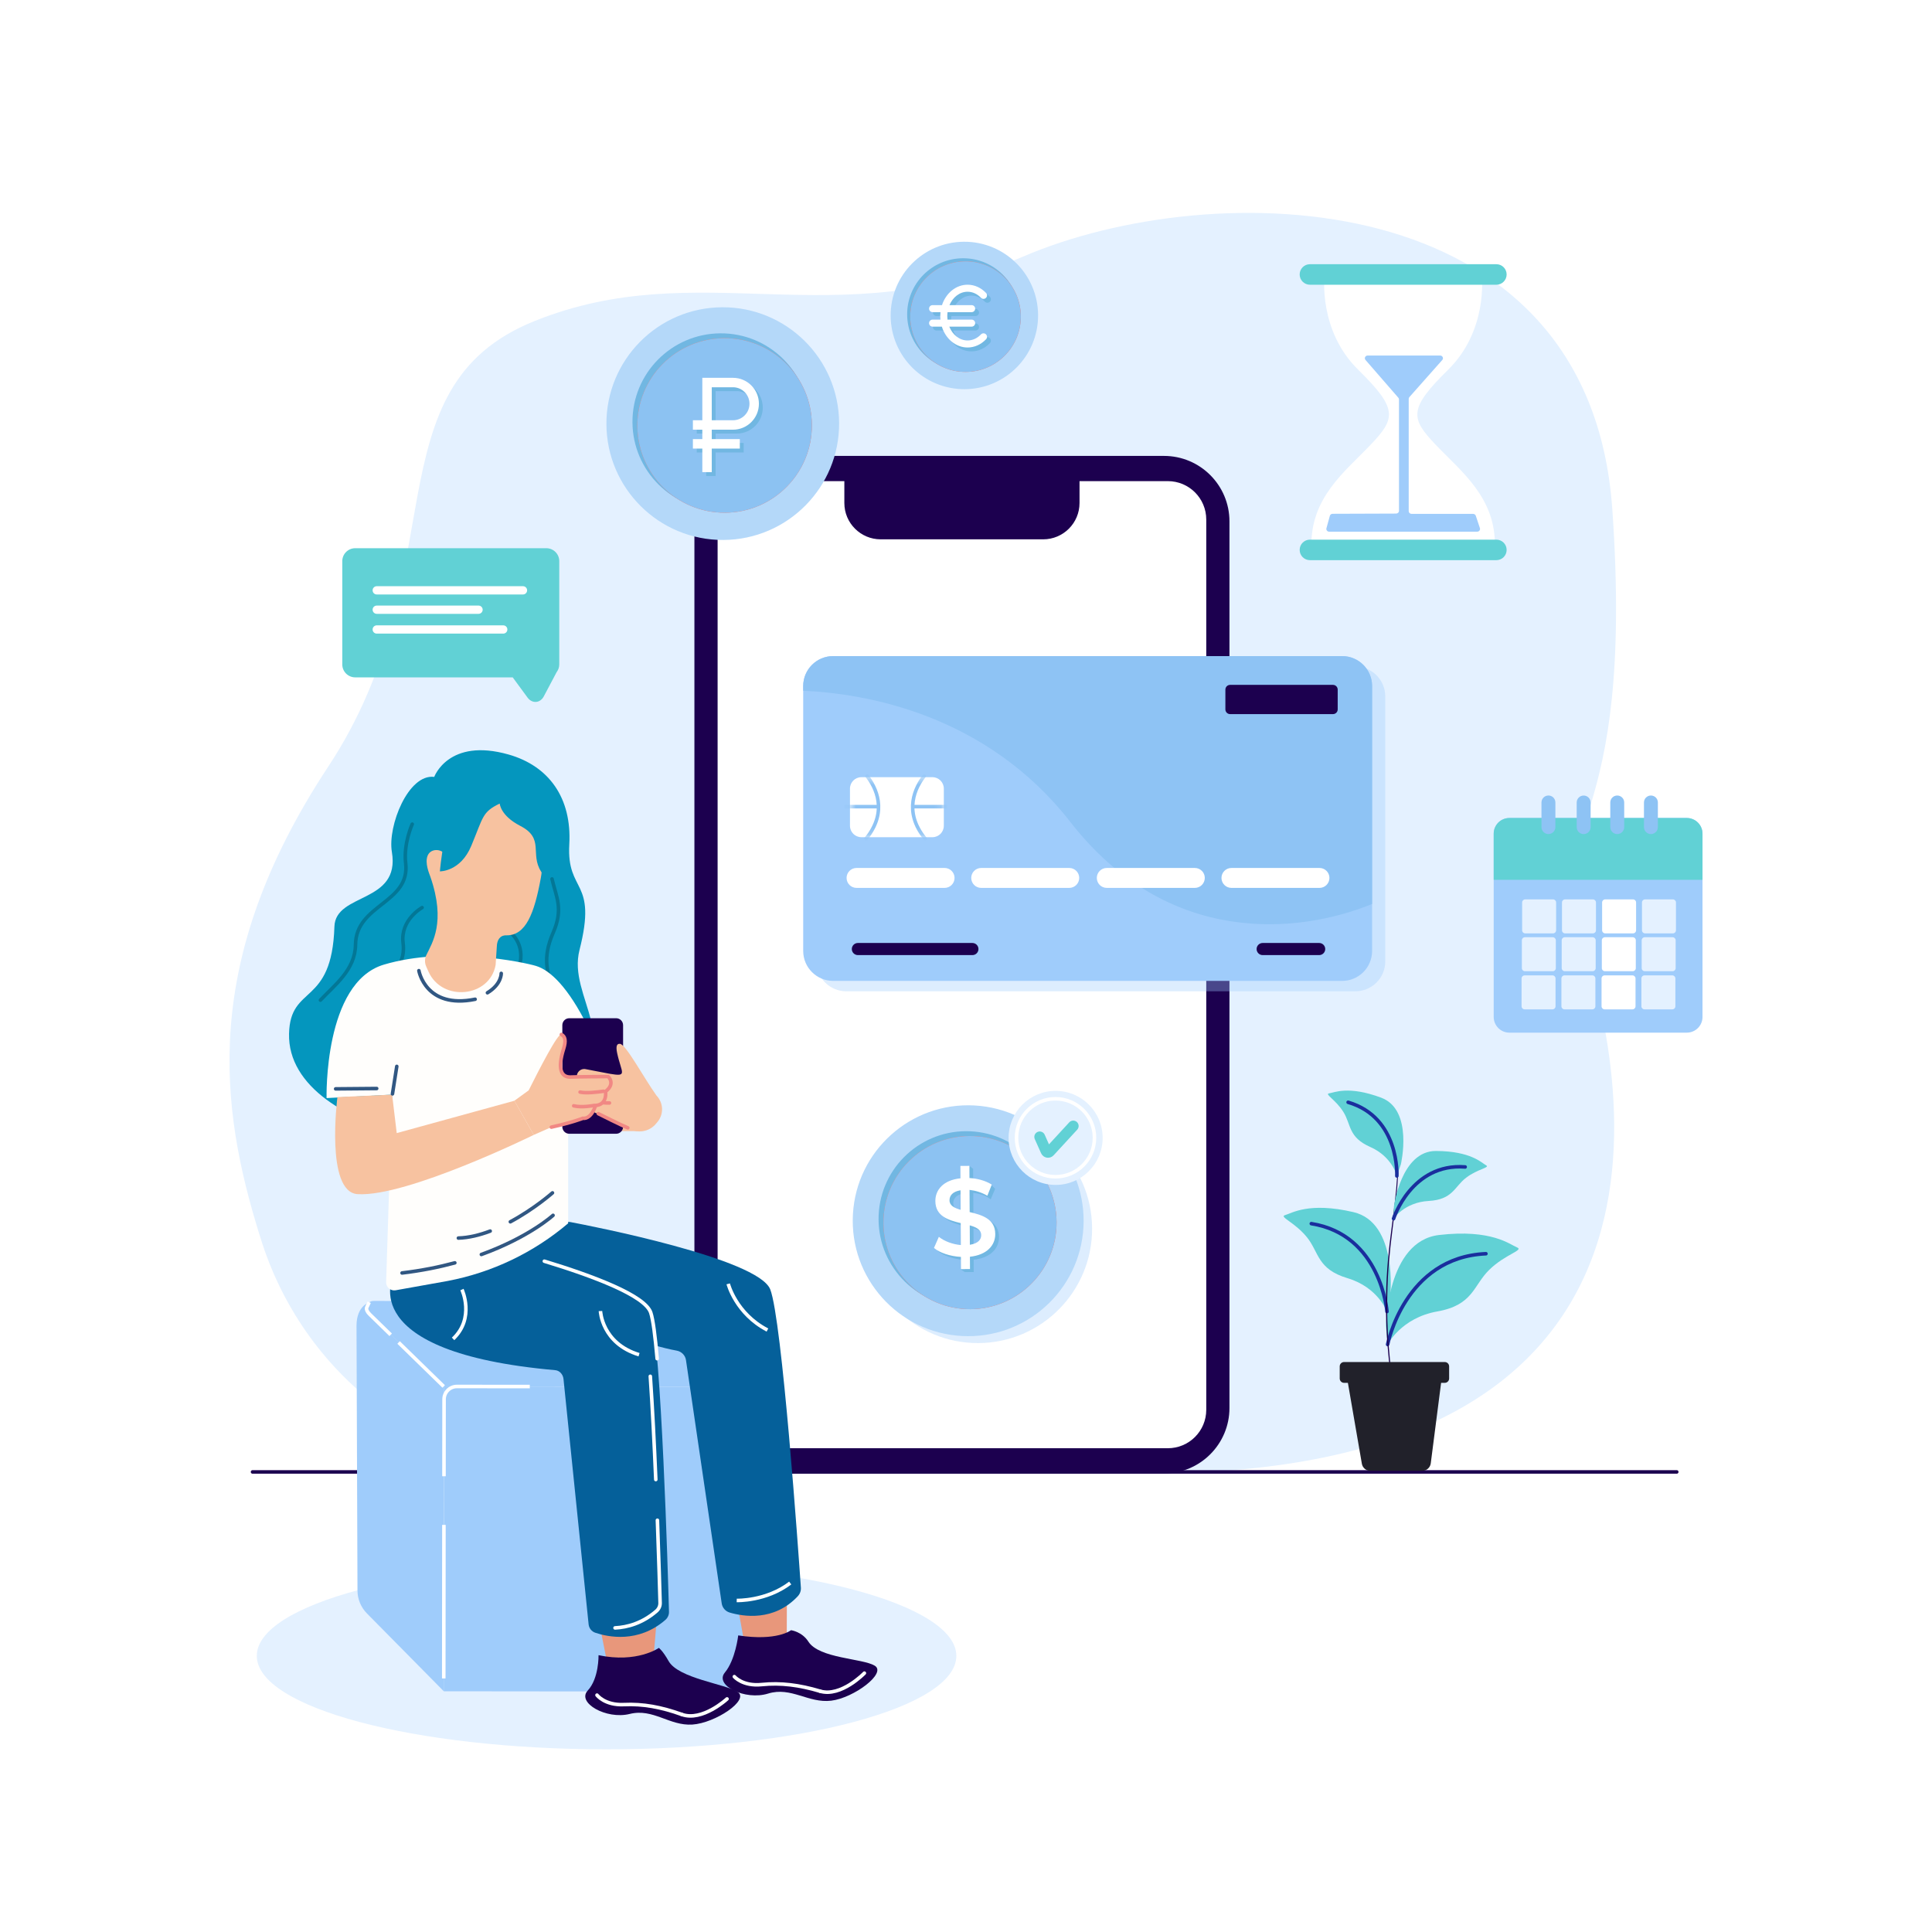 <svg width="272" height="272" viewBox="0 0 272 272" fill="none" xmlns="http://www.w3.org/2000/svg">
<rect x="0" y="0" width="272" height="272" fill="#333333" stroke="none"/>
<g clip-path="url(#clip0_4060_3639)">
<path d="M272 0H0V272H272V0Z" fill="white"/>
<path d="M153.771 207.26H80.634C60.92 207.26 43.221 194.377 36.913 175.031C36.77 174.594 36.63 174.151 36.491 173.702C31.032 156.034 28.068 135.447 46.211 107.931C64.353 80.413 51.908 54.603 75.235 45.208C98.561 35.812 117.486 47.528 144.052 36.118C170.618 24.709 223.751 25.38 226.991 71.689C230.231 117.998 217.271 115.984 222.455 131.421C227.639 146.857 245.134 211.287 153.771 207.26Z" fill="#E4F1FF"/>
<path d="M85.397 246.28C112.592 246.28 134.639 240.39 134.639 233.125C134.639 225.859 112.592 219.969 85.397 219.969C58.201 219.969 36.154 225.859 36.154 233.125C36.154 240.39 58.201 246.28 85.397 246.28Z" fill="#E4F1FF"/>
<path d="M35.556 207.228H236.062" stroke="#1C004F" stroke-width="0.5" stroke-miterlimit="10" stroke-linecap="round"/>
<path d="M62.474 238.109L103.463 238.153C104.781 238.155 105.852 237.086 105.853 235.767L105.897 195.242L62.52 195.196L62.474 238.109Z" fill="#9FCCFB"/>
<path d="M62.521 195.194L105.877 195.241L92.226 184.362C91.28 183.608 90.102 183.196 88.886 183.195L52.588 183.156C51.685 183.155 51.236 184.24 51.881 184.865L62.521 195.194Z" fill="#9FCCFB"/>
<path d="M50.329 223.931L50.193 186.643C50.196 183.802 52.041 183.337 52.041 183.337L51.706 184.037C51.542 184.398 51.884 184.819 52.169 185.097L62.526 195.196L62.479 238.106L51.661 227.152C50.811 226.29 50.333 225.135 50.329 223.931Z" fill="#9FCCFB"/>
<path d="M74.586 195.208L64.33 195.198C63.331 195.196 62.52 196.006 62.519 197.005L62.507 207.835" stroke="white" stroke-width="0.5" stroke-miterlimit="10"/>
<path d="M62.499 214.684L62.476 236.299" stroke="white" stroke-width="0.5" stroke-miterlimit="10"/>
<path d="M56.117 189.005L62.465 195.195" stroke="white" stroke-width="0.5" stroke-miterlimit="10"/>
<path d="M51.98 183.337L51.646 184.037C51.482 184.398 51.824 184.819 52.108 185.097L55.004 187.92" stroke="white" stroke-width="0.5" stroke-miterlimit="10"/>
<path d="M163.872 207.442H106.983C101.892 207.442 97.764 203.315 97.764 198.224V73.405C97.764 68.314 101.892 64.187 106.983 64.187H163.872C168.964 64.187 173.091 68.314 173.091 73.405V198.224C173.091 203.315 168.964 207.442 163.872 207.442Z" fill="#1C004F"/>
<path d="M164.416 203.892H106.439C103.451 203.892 101.03 201.47 101.03 198.483V73.146C101.03 70.159 103.451 67.737 106.439 67.737H164.416C167.404 67.737 169.825 70.159 169.825 73.146V198.482C169.825 201.47 167.404 203.892 164.416 203.892Z" fill="white"/>
<path d="M146.866 75.931H123.99C121.164 75.931 118.873 73.641 118.873 70.815V66.235C118.873 66.085 118.994 65.964 119.144 65.964H151.983V70.815C151.983 73.641 149.692 75.931 146.866 75.931Z" fill="#1C004F"/>
<path d="M118.136 59.545C118.188 68.591 110.897 75.967 101.85 76.02C92.804 76.072 85.427 68.78 85.376 59.734C85.323 50.687 92.615 43.311 101.662 43.259C110.708 43.207 118.084 50.498 118.136 59.545Z" fill="#B4D8F9"/>
<path d="M113.947 59.31C113.987 66.187 108.444 71.794 101.567 71.834C94.689 71.873 89.082 66.331 89.042 59.453C89.003 52.575 94.546 46.968 101.423 46.929C108.301 46.89 113.908 52.432 113.947 59.31Z" fill="#71B7E2"/>
<path d="M114.302 59.826C114.341 66.611 108.873 72.144 102.088 72.182C95.302 72.221 89.771 66.753 89.732 59.968C89.692 53.182 95.161 47.651 101.946 47.611C108.731 47.573 114.263 53.042 114.302 59.826Z" fill="#FF725E"/>
<path d="M114.302 59.826C114.341 66.611 108.873 72.144 102.088 72.182C95.302 72.221 89.771 66.753 89.732 59.968C89.692 53.182 95.161 47.651 101.946 47.611C108.731 47.573 114.263 53.042 114.302 59.826Z" fill="#8CC2F2"/>
<path d="M146.148 44.352C146.181 50.084 141.561 54.757 135.83 54.79C130.099 54.823 125.426 50.204 125.393 44.472C125.359 38.74 129.978 34.068 135.711 34.034C141.442 34.002 146.115 38.621 146.148 44.352Z" fill="#B4D8F9"/>
<path d="M143.494 44.204C143.519 48.561 140.008 52.114 135.651 52.139C131.293 52.164 127.741 48.652 127.716 44.295C127.691 39.937 131.202 36.385 135.56 36.36C139.916 36.335 143.469 39.846 143.494 44.204Z" fill="#71B7E2"/>
<path d="M143.718 44.531C143.743 48.83 140.279 52.334 135.98 52.359C131.681 52.384 128.177 48.919 128.152 44.62C128.127 40.322 131.591 36.817 135.89 36.792C140.189 36.768 143.694 40.232 143.718 44.531Z" fill="#FF725E"/>
<path d="M143.718 44.531C143.743 48.83 140.279 52.334 135.98 52.359C131.681 52.384 128.177 48.919 128.152 44.62C128.127 40.322 131.591 36.817 135.89 36.792C140.189 36.768 143.694 40.232 143.718 44.531Z" fill="#8CC2F2"/>
<path d="M212.502 145.383H237.481C238.701 145.383 239.69 144.394 239.69 143.175V117.371C239.69 116.152 238.701 115.163 237.481 115.163H212.502C211.282 115.163 210.293 116.151 210.293 117.371V143.175C210.293 144.394 211.282 145.383 212.502 145.383Z" fill="#9FCCFB"/>
<path d="M237.481 115.163H212.501C211.281 115.163 210.293 116.152 210.293 117.371V123.865H239.689V117.371C239.689 116.152 238.701 115.163 237.481 115.163Z" fill="#61D1D5"/>
<path d="M231.596 131.407H235.524C235.76 131.407 235.952 131.216 235.952 130.979V127.051C235.952 126.815 235.76 126.623 235.524 126.623H231.596C231.359 126.623 231.168 126.815 231.168 127.051V130.979C231.167 131.216 231.359 131.407 231.596 131.407Z" fill="#E4F1FF"/>
<path d="M225.985 131.407H229.913C230.15 131.407 230.341 131.216 230.341 130.979V127.051C230.341 126.815 230.149 126.623 229.913 126.623H225.985C225.749 126.623 225.557 126.815 225.557 127.051V130.979C225.557 131.216 225.749 131.407 225.985 131.407Z" fill="white"/>
<path d="M217.998 117.425C217.458 117.425 217.019 116.986 217.019 116.445V112.976C217.019 112.434 217.458 111.996 217.998 111.996C218.539 111.996 218.978 112.434 218.978 112.976V116.445C218.978 116.986 218.54 117.425 217.998 117.425Z" fill="#8EC3F4"/>
<path d="M222.958 117.43C222.417 117.43 221.978 116.992 221.978 116.45V112.981C221.978 112.44 222.417 112.001 222.958 112.001C223.499 112.001 223.938 112.44 223.938 112.981V116.45C223.938 116.992 223.499 117.43 222.958 117.43Z" fill="#8EC3F4"/>
<path d="M227.687 117.426C227.146 117.426 226.707 116.988 226.707 116.447V112.978C226.707 112.436 227.146 111.998 227.687 111.998C228.228 111.998 228.667 112.436 228.667 112.978V116.447C228.667 116.988 228.228 117.426 227.687 117.426Z" fill="#8EC3F4"/>
<path d="M220.335 131.407H224.263C224.499 131.407 224.691 131.216 224.691 130.979V127.051C224.691 126.815 224.499 126.623 224.263 126.623H220.335C220.098 126.623 219.907 126.815 219.907 127.051V130.979C219.907 131.216 220.098 131.407 220.335 131.407Z" fill="#E4F1FF"/>
<path d="M214.724 131.407H218.652C218.889 131.407 219.08 131.216 219.08 130.979V127.051C219.08 126.815 218.888 126.623 218.652 126.623H214.724C214.488 126.623 214.296 126.815 214.296 127.051V130.979C214.296 131.216 214.488 131.407 214.724 131.407Z" fill="#E4F1FF"/>
<path d="M231.555 136.733H235.483C235.719 136.733 235.911 136.541 235.911 136.305V132.378C235.911 132.141 235.719 131.949 235.483 131.949H231.555C231.318 131.949 231.127 132.141 231.127 132.378V136.305C231.127 136.541 231.318 136.733 231.555 136.733Z" fill="#E4F1FF"/>
<path d="M225.944 136.733H229.872C230.109 136.733 230.3 136.541 230.3 136.305V132.378C230.3 132.141 230.108 131.949 229.872 131.949H225.944C225.708 131.949 225.516 132.141 225.516 132.378V136.305C225.516 136.541 225.708 136.733 225.944 136.733Z" fill="white"/>
<path d="M220.295 136.733H224.223C224.459 136.733 224.651 136.541 224.651 136.305V132.378C224.651 132.141 224.459 131.949 224.223 131.949H220.295C220.058 131.949 219.867 132.141 219.867 132.378V136.305C219.866 136.541 220.058 136.733 220.295 136.733Z" fill="#E4F1FF"/>
<path d="M214.684 136.733H218.612C218.849 136.733 219.04 136.541 219.04 136.305V132.378C219.04 132.141 218.848 131.949 218.612 131.949H214.684C214.448 131.949 214.256 132.141 214.256 132.378V136.305C214.256 136.541 214.448 136.733 214.684 136.733Z" fill="#E4F1FF"/>
<path d="M231.516 142.104H235.443C235.68 142.104 235.871 141.912 235.871 141.676V137.748C235.871 137.512 235.679 137.32 235.443 137.32H231.516C231.279 137.32 231.087 137.512 231.087 137.748V141.676C231.087 141.912 231.279 142.104 231.516 142.104Z" fill="#E4F1FF"/>
<path d="M225.905 142.104H229.832C230.069 142.104 230.261 141.912 230.261 141.676V137.748C230.261 137.512 230.068 137.32 229.832 137.32H225.905C225.668 137.32 225.477 137.512 225.477 137.748V141.676C225.477 141.912 225.669 142.104 225.905 142.104Z" fill="white"/>
<path d="M220.255 142.104H224.183C224.42 142.104 224.611 141.912 224.611 141.676V137.748C224.611 137.512 224.419 137.32 224.183 137.32H220.255C220.019 137.32 219.827 137.512 219.827 137.748V141.676C219.827 141.912 220.019 142.104 220.255 142.104Z" fill="#E4F1FF"/>
<path d="M214.644 142.104H218.572C218.809 142.104 219 141.912 219 141.676V137.748C219 137.512 218.808 137.32 218.572 137.32H214.644C214.408 137.32 214.216 137.512 214.216 137.748V141.676C214.216 141.912 214.408 142.104 214.644 142.104Z" fill="#E4F1FF"/>
<path d="M232.427 117.426C231.887 117.426 231.448 116.988 231.448 116.447V112.978C231.448 112.436 231.887 111.998 232.427 111.998C232.968 111.998 233.407 112.436 233.407 112.978V116.447C233.407 116.988 232.968 117.426 232.427 117.426Z" fill="#8EC3F4"/>
<path opacity="0.35" d="M190.813 93.836H119.151C116.822 93.836 114.935 95.724 114.935 98.052V98.71V135.346C114.935 137.674 116.822 139.561 119.151 139.561H190.812C193.141 139.561 195.028 137.674 195.028 135.346V128.732V98.052C195.028 95.724 193.141 93.836 190.813 93.836Z" fill="#9FCCFB"/>
<path d="M188.957 138.097H117.296C114.967 138.097 113.08 136.209 113.08 133.881V96.587C113.08 94.259 114.967 92.371 117.296 92.371H188.957C191.286 92.371 193.173 94.259 193.173 96.587V133.881C193.173 136.209 191.286 138.097 188.957 138.097Z" fill="#9FCCFB"/>
<path d="M193.173 96.588C193.173 94.26 191.286 92.372 188.957 92.372H117.296C114.967 92.372 113.08 94.26 113.08 96.588V97.246C121.85 97.644 138.85 100.519 150.708 115.742C164.355 133.263 182.696 131.55 193.173 127.267V96.588H193.173Z" fill="#8EC3F4"/>
<path d="M131.273 117.866H121.27C120.383 117.866 119.665 117.147 119.665 116.261V111.023C119.665 110.137 120.383 109.418 121.27 109.418H131.273C132.159 109.418 132.878 110.137 132.878 111.023V116.261C132.878 117.147 132.16 117.866 131.273 117.866Z" fill="white"/>
<path d="M187.666 100.537H173.181C172.815 100.537 172.518 100.24 172.518 99.874V97.086C172.518 96.719 172.815 96.422 173.181 96.422H187.666C188.033 96.422 188.33 96.719 188.33 97.086V99.874C188.33 100.24 188.033 100.537 187.666 100.537Z" fill="#1C004F"/>
<path d="M132.986 125.004H120.59C119.816 125.004 119.188 124.375 119.188 123.601C119.188 122.826 119.816 122.198 120.59 122.198H132.986C133.761 122.198 134.389 122.825 134.389 123.601C134.389 124.375 133.761 125.004 132.986 125.004Z" fill="white"/>
<path d="M150.536 125.004H138.14C137.365 125.004 136.737 124.375 136.737 123.601C136.737 122.826 137.365 122.198 138.14 122.198H150.536C151.31 122.198 151.939 122.825 151.939 123.601C151.938 124.375 151.31 125.004 150.536 125.004Z" fill="white"/>
<path d="M168.216 125.004H155.82C155.046 125.004 154.417 124.375 154.417 123.601C154.417 122.826 155.046 122.198 155.82 122.198H168.216C168.991 122.198 169.619 122.825 169.619 123.601C169.618 124.375 168.991 125.004 168.216 125.004Z" fill="white"/>
<path d="M185.765 125.004H173.37C172.595 125.004 171.967 124.375 171.967 123.601C171.967 122.826 172.594 122.198 173.37 122.198H185.765C186.54 122.198 187.168 122.825 187.168 123.601C187.168 124.375 186.54 125.004 185.765 125.004Z" fill="white"/>
<path d="M136.901 134.465H120.777C120.306 134.465 119.925 134.083 119.925 133.613C119.925 133.142 120.307 132.76 120.777 132.76H136.901C137.373 132.76 137.754 133.142 137.754 133.613C137.754 134.083 137.373 134.465 136.901 134.465Z" fill="#1C004F"/>
<path d="M185.722 134.465H177.766C177.294 134.465 176.913 134.083 176.913 133.613C176.913 133.142 177.295 132.76 177.766 132.76H185.722C186.193 132.76 186.574 133.142 186.574 133.613C186.574 134.083 186.193 134.465 185.722 134.465Z" fill="#1C004F"/>
<mask id="mask0_4060_3639" style="mask-type:luminance" maskUnits="userSpaceOnUse" x="119" y="109" width="14" height="9">
<path d="M131.273 117.866H121.27C120.383 117.866 119.665 117.147 119.665 116.261V111.023C119.665 110.137 120.383 109.418 121.27 109.418H131.273C132.159 109.418 132.878 110.137 132.878 111.023V116.261C132.878 117.147 132.16 117.866 131.273 117.866Z" fill="white"/>
</mask>
<g mask="url(#mask0_4060_3639)">
<path d="M122.076 109.273C123.247 110.777 125.102 114.191 121.919 118.088" stroke="#8EC3F4" stroke-width="0.5" stroke-miterlimit="10" stroke-linecap="round"/>
</g>
<mask id="mask1_4060_3639" style="mask-type:luminance" maskUnits="userSpaceOnUse" x="119" y="109" width="14" height="9">
<path d="M131.273 117.866H121.27C120.383 117.866 119.665 117.147 119.665 116.261V111.023C119.665 110.137 120.383 109.418 121.27 109.418H131.273C132.159 109.418 132.878 110.137 132.878 111.023V116.261C132.878 117.147 132.16 117.866 131.273 117.866Z" fill="white"/>
</mask>
<g mask="url(#mask1_4060_3639)">
<path d="M118.814 113.565H123.662" stroke="#8EC3F4" stroke-width="0.5" stroke-miterlimit="10"/>
</g>
<mask id="mask2_4060_3639" style="mask-type:luminance" maskUnits="userSpaceOnUse" x="119" y="109" width="14" height="9">
<path d="M131.273 117.866H121.27C120.383 117.866 119.665 117.147 119.665 116.261V111.023C119.665 110.137 120.383 109.418 121.27 109.418H131.273C132.159 109.418 132.878 110.137 132.878 111.023V116.261C132.878 117.147 132.16 117.866 131.273 117.866Z" fill="white"/>
</mask>
<g mask="url(#mask2_4060_3639)">
<path d="M130.102 109.273C128.932 110.777 127.077 114.191 130.259 118.088" stroke="#8EC3F4" stroke-width="0.5" stroke-miterlimit="10" stroke-linecap="round"/>
</g>
<mask id="mask3_4060_3639" style="mask-type:luminance" maskUnits="userSpaceOnUse" x="119" y="109" width="14" height="9">
<path d="M131.273 117.866H121.27C120.383 117.866 119.665 117.147 119.665 116.261V111.023C119.665 110.137 120.383 109.418 121.27 109.418H131.273C132.159 109.418 132.878 110.137 132.878 111.023V116.261C132.878 117.147 132.16 117.866 131.273 117.866Z" fill="white"/>
</mask>
<g mask="url(#mask3_4060_3639)">
<path d="M133.364 113.565H128.516" stroke="#8EC3F4" stroke-width="0.5" stroke-miterlimit="10"/>
</g>
<path d="M202.14 62.631C198.55 58.867 198.287 57.553 203.891 52.037C209.494 46.522 208.619 38.905 208.619 38.905L197.854 38.697V38.685L197.546 38.691L197.237 38.685V38.697L186.472 38.905C186.472 38.905 185.597 46.522 191.2 52.037C196.803 57.553 196.541 58.866 192.951 62.631C189.362 66.396 184.459 70.073 184.634 76.99H197.237H197.854H210.457C210.632 70.073 205.729 66.396 202.14 62.631Z" fill="white"/>
<path d="M210.67 78.864H184.42C183.622 78.864 182.976 78.217 182.976 77.419C182.976 76.621 183.622 75.975 184.42 75.975H210.67C211.468 75.975 212.114 76.621 212.114 77.419C212.115 78.218 211.468 78.864 210.67 78.864Z" fill="#61D1D5"/>
<path d="M210.67 40.086H184.42C183.622 40.086 182.976 39.439 182.976 38.641C182.976 37.843 183.622 37.197 184.42 37.197H210.67C211.468 37.197 212.114 37.843 212.114 38.641C212.115 39.439 211.468 40.086 210.67 40.086Z" fill="#61D1D5"/>
<path d="M192.558 50.052H202.745C203.088 50.052 203.274 50.432 203.054 50.681L198.421 55.908C198.36 55.977 198.327 56.064 198.327 56.154V71.964C198.327 72.176 198.507 72.347 198.73 72.347H207.388C207.564 72.347 207.72 72.455 207.773 72.615L208.353 74.355C208.435 74.602 208.241 74.853 207.968 74.853H187.134C186.87 74.853 186.676 74.616 186.743 74.374L187.227 72.621C187.273 72.453 187.433 72.335 187.616 72.335L196.557 72.304C196.78 72.303 196.96 72.132 196.96 71.921V56.239C196.96 56.15 196.927 56.064 196.868 55.995L192.246 50.678C192.029 50.429 192.217 50.052 192.558 50.052Z" fill="#9FCCFB"/>
<path d="M195.123 186.695C195.123 186.695 195.216 174.726 202.614 173.869C210.013 173.013 212.562 175.21 213.576 175.616C214.588 176.022 211.921 176.568 209.664 178.775C207.407 180.983 207.43 183.736 202.341 184.637C197.253 185.538 195.359 189.286 195.359 189.286L195.123 186.695Z" fill="#61D1D5"/>
<path d="M195.359 189.286C195.359 189.286 197.731 177.008 209.2 176.508" stroke="#1A2E9D" stroke-width="0.5" stroke-miterlimit="10" stroke-linecap="round"/>
<path d="M195.73 182.442C195.73 182.442 196.838 172.122 190.549 170.651C184.26 169.179 181.847 170.819 180.934 171.068C180.021 171.317 182.265 172.051 183.99 174.177C185.715 176.303 185.422 178.672 189.716 179.953C194.01 181.234 195.27 184.65 195.27 184.65L195.73 182.442Z" fill="#61D1D5"/>
<path d="M195.27 184.65C195.27 184.65 194.445 173.838 184.615 172.271" stroke="#1A2E9D" stroke-width="0.5" stroke-miterlimit="10" stroke-linecap="round"/>
<path d="M196.416 158.862C196.418 158.862 196.428 158.902 196.443 158.981C196.459 159.068 196.48 159.185 196.506 159.332C196.534 159.491 196.566 159.681 196.604 159.906C196.633 160.135 196.665 160.398 196.701 160.693C196.83 161.879 196.928 163.612 196.807 165.745C196.705 167.879 196.387 170.403 196.031 173.199C195.671 175.994 195.363 179.079 195.313 182.33C195.168 188.838 195.962 194.708 196.814 198.878C197.227 200.969 197.675 202.636 197.971 203.79C198.13 204.357 198.254 204.8 198.341 205.112C198.38 205.257 198.41 205.371 198.433 205.457C198.453 205.535 198.462 205.575 198.459 205.576C198.459 205.576 197.578 203.081 196.697 198.902C195.814 194.731 195 188.85 195.144 182.327C195.195 179.069 195.509 175.974 195.878 173.179C196.242 170.383 196.572 167.866 196.688 165.738C196.824 163.612 196.744 161.885 196.635 160.7C196.605 160.406 196.578 160.143 196.554 159.913C196.522 159.688 196.495 159.496 196.472 159.338C196.453 159.19 196.437 159.072 196.425 158.984C196.417 158.904 196.413 158.863 196.416 158.862Z" fill="#1C004F"/>
<path d="M203.405 194.686H189.227C188.888 194.686 188.614 194.411 188.614 194.073V192.368C188.614 192.029 188.889 191.755 189.227 191.755H203.405C203.744 191.755 204.018 192.029 204.018 192.368V194.073C204.019 194.411 203.744 194.686 203.405 194.686Z" fill="#21212A"/>
<path d="M200.231 207.076H192.925C192.336 207.076 191.831 206.651 191.731 206.07L189.684 194.214H202.949L201.432 206.018C201.355 206.623 200.84 207.076 200.231 207.076Z" fill="#21212A"/>
<path d="M196.244 169.858C196.244 169.858 197.249 162.02 202.167 162.042C207.084 162.064 208.582 163.706 209.214 164.052C209.846 164.398 208.054 164.545 206.4 165.814C204.746 167.083 204.544 168.89 201.138 169.078C197.731 169.267 196.194 171.574 196.194 171.574L196.244 169.858Z" fill="#61D1D5"/>
<path d="M196.194 171.574C196.194 171.574 198.718 163.714 206.276 164.291" stroke="#1A2E9D" stroke-width="0.5" stroke-miterlimit="10" stroke-linecap="round"/>
<path d="M197.219 163.935C197.219 163.935 199.044 156.246 194.435 154.532C189.826 152.818 187.846 153.825 187.132 153.926C186.419 154.027 188.044 154.796 189.143 156.568C190.242 158.339 189.794 160.1 192.915 161.479C196.036 162.857 196.66 165.559 196.66 165.559L197.219 163.935Z" fill="#61D1D5"/>
<path d="M196.659 165.559C196.659 165.559 197.072 157.313 189.797 155.187" stroke="#1A2E9D" stroke-width="0.5" stroke-miterlimit="10" stroke-linecap="round"/>
<path d="M78.737 79.003C78.737 77.996 77.921 77.18 76.914 77.18H50.01C49.004 77.18 48.188 77.996 48.188 79.003V93.541C48.188 94.548 49.004 95.364 50.01 95.364H72.183L74.27 98.208C74.92 99.094 76.045 99.012 76.559 98.041L78.363 94.635C78.594 94.33 78.737 93.953 78.737 93.54V79.003Z" fill="#61D1D5"/>
<path d="M73.63 83.694H53.041C52.719 83.694 52.459 83.434 52.459 83.112C52.459 82.791 52.719 82.53 53.041 82.53H73.63C73.951 82.53 74.212 82.791 74.212 83.112C74.212 83.433 73.951 83.694 73.63 83.694Z" fill="white"/>
<path d="M67.372 86.421H53.041C52.719 86.421 52.459 86.16 52.459 85.839C52.459 85.517 52.719 85.257 53.041 85.257H67.372C67.694 85.257 67.954 85.517 67.954 85.839C67.954 86.16 67.694 86.421 67.372 86.421Z" fill="white"/>
<path d="M70.849 89.205H53.041C52.719 89.205 52.459 88.945 52.459 88.623C52.459 88.302 52.719 88.041 53.041 88.041H70.849C71.171 88.041 71.431 88.302 71.431 88.623C71.432 88.945 71.171 89.205 70.849 89.205Z" fill="white"/>
<g opacity="0.35">
<path d="M153.753 172.906C153.805 181.791 146.643 189.036 137.757 189.088C128.871 189.139 121.626 181.977 121.575 173.091C121.524 164.205 128.685 156.96 137.572 156.909C146.457 156.858 153.702 164.02 153.753 172.906Z" fill="#9FCCFB"/>
</g>
<path d="M152.535 172.761C153.031 163.799 146.169 156.131 137.206 155.635C128.244 155.139 120.576 162.002 120.08 170.964C119.584 179.926 126.447 187.594 135.409 188.09C144.371 188.587 152.039 181.724 152.535 172.761Z" fill="#B4D8F9"/>
<path d="M148.399 171.542C148.439 178.366 142.94 183.929 136.116 183.968C129.292 184.007 123.729 178.508 123.69 171.684C123.651 164.86 129.149 159.297 135.973 159.258C142.797 159.218 148.36 164.718 148.399 171.542Z" fill="#71B7E2"/>
<path d="M148.751 172.054C148.79 178.786 143.365 184.275 136.633 184.313C129.901 184.352 124.412 178.926 124.374 172.194C124.335 165.462 129.76 159.974 136.492 159.935C143.224 159.897 148.712 165.322 148.751 172.054Z" fill="#FF725E"/>
<path d="M148.751 172.054C148.79 178.786 143.365 184.275 136.633 184.313C129.901 184.352 124.412 178.926 124.374 172.194C124.335 165.462 129.76 159.974 136.492 159.935C143.224 159.897 148.712 165.322 148.751 172.054Z" fill="#8CC2F2"/>
<path d="M137.042 171.065L137.024 167.947C137.029 167.946 137.034 167.947 137.039 167.947C137.581 168.006 138.143 168.148 138.699 168.37C139.163 168.607 139.478 168.855 139.478 168.855L139.519 168.758L139.993 167.633L140.102 167.374L139.543 166.794L139.277 166.916C138.593 166.578 137.815 166.315 137.014 166.276L137.004 164.561L136.468 164.134L136.471 164.564L135.738 164.569L135.748 166.314C133.339 166.56 132.204 167.942 132.213 169.518C132.225 171.665 134.067 172.211 135.784 172.618L135.802 175.708C134.627 175.607 133.466 175.165 132.705 174.551L132.019 176.116C132.826 176.807 134.297 177.292 135.812 177.376L135.819 178.671L135.216 178.685L135.822 179.091L137.089 179.084L137.079 177.353C139.503 177.092 140.654 175.726 140.645 174.15C140.632 172.003 138.759 171.472 137.042 171.065ZM135.773 170.748C134.876 170.491 134.209 170.155 134.205 169.413C134.201 168.734 134.661 168.174 135.757 167.998L135.773 170.748ZM137.024 167.944C137.024 167.944 137.024 167.944 137.024 167.944V167.944ZM137.068 175.67L137.053 172.935C137.981 173.192 138.663 173.544 138.667 174.3C138.672 174.965 138.195 175.493 137.068 175.67Z" fill="#71B7E2"/>
<path d="M136.552 176.933L136.562 178.664L135.295 178.671L135.285 176.956C133.77 176.871 132.299 176.385 131.491 175.695L132.178 174.13C132.938 174.744 134.1 175.185 135.276 175.287L135.258 172.196C133.54 171.789 131.698 171.243 131.686 169.095C131.676 167.519 132.812 166.137 135.221 165.892L135.211 164.145L136.478 164.138L136.488 165.853C137.632 165.909 138.792 166.242 139.63 166.778L139.006 168.342C138.184 167.868 137.317 167.61 136.497 167.522L136.515 170.644C138.233 171.051 140.106 171.581 140.118 173.729C140.128 175.305 138.976 176.672 136.552 176.933ZM135.247 170.326L135.231 167.576C134.135 167.752 133.675 168.311 133.678 168.991C133.683 169.733 134.349 170.069 135.247 170.326ZM138.141 173.879C138.137 173.122 137.455 172.771 136.526 172.513L136.542 175.249C137.67 175.072 138.146 174.544 138.141 173.879Z" fill="white"/>
<path d="M148.617 166.821C152.273 166.821 155.238 163.857 155.238 160.2C155.238 156.544 152.273 153.58 148.617 153.58C144.961 153.58 141.997 156.544 141.997 160.2C141.997 163.857 144.961 166.821 148.617 166.821Z" fill="#E4F1FF"/>
<path d="M146.38 160.06L147.268 162.052C147.358 162.254 147.626 162.298 147.775 162.135L151.096 158.527" stroke="#61D1D5" stroke-width="1.524" stroke-miterlimit="10" stroke-linecap="round"/>
<path d="M148.598 165.67C151.629 165.67 154.086 163.213 154.086 160.182C154.086 157.151 151.629 154.694 148.598 154.694C145.568 154.694 143.111 157.151 143.111 160.182C143.111 163.213 145.568 165.67 148.598 165.67Z" stroke="white" stroke-width="0.5" stroke-miterlimit="10"/>
<path d="M61.134 109.377C61.134 109.377 63.141 103.822 71.603 106.226C77.244 107.828 80.522 112.304 80.149 118.88C79.755 125.826 84.146 123.694 81.59 133.732C79.861 140.518 88.072 146.11 80.603 156.77C74.555 165.401 40.349 160.429 40.693 145.537C40.855 138.504 46.728 141.793 47.082 130.45C47.232 125.635 56.404 127.241 55.17 119.939C54.556 116.302 57.468 108.915 61.134 109.377Z" fill="#0496BE"/>
<path d="M71.493 130.99C71.493 130.99 73.819 132.418 73.241 135.533C72.664 138.648 72.407 141.587 75.069 143.861" stroke="#037796" stroke-width="0.5" stroke-miterlimit="10" stroke-linecap="round"/>
<path d="M77.715 123.744C78.287 126.248 79.368 127.922 77.875 131.322C74.722 138.499 81.021 139.994 77.998 146.566C76.913 148.922 76.476 150.956 76.252 152.731" stroke="#037796" stroke-width="0.5" stroke-miterlimit="10" stroke-linecap="round"/>
<path d="M79.059 159.242L89.862 159.244L86.55 155.629L79.463 156.7L79.059 159.242Z" fill="#F7C2A0"/>
<path d="M59.428 127.776C59.428 127.776 56.333 129.493 56.748 132.75C57.308 137.144 52.936 137.83 54.024 140.579" stroke="#037796" stroke-width="0.5" stroke-miterlimit="10" stroke-linecap="round"/>
<path d="M58.037 116.028C58.037 116.028 56.785 118.762 57.113 121.52C57.785 127.172 50.111 127.293 50.053 132.997C50.017 136.562 47.042 138.74 45.111 140.809" stroke="#037796" stroke-width="0.5" stroke-miterlimit="10" stroke-linecap="round"/>
<path d="M110.785 224.057L110.764 230.647L104.682 230.695L103.719 225.323L110.785 224.057Z" fill="#E8977B"/>
<path d="M92.611 226.122L92.016 233.312L85.443 233.908L84.368 228.501L92.611 226.122Z" fill="#E8977B"/>
<path d="M65.48 177.468C72.468 181.22 87.017 188.653 95.271 190.151C95.949 190.274 96.477 190.804 96.577 191.486L101.606 225.732C101.696 226.344 102.13 226.849 102.724 227.025C104.635 227.59 108.965 228.312 112.316 224.731C112.623 224.404 112.785 223.968 112.754 223.52C112.406 218.468 110.103 185.819 108.444 181.537C106.756 177.178 83.177 172.593 80.304 172.05C80.115 172.014 79.922 172.013 79.732 172.047L65.951 174.503C64.467 174.767 64.151 176.755 65.48 177.468Z" fill="#05609A"/>
<path d="M55.359 179.672C55.392 179.68 49.709 190.386 78.173 192.902C78.801 192.958 79.267 193.511 79.332 194.138L82.869 228.686C82.925 229.233 83.294 229.694 83.815 229.87C85.596 230.471 89.843 231.366 93.66 228.076C93.997 227.785 94.197 227.369 94.185 226.925C94.046 221.879 93.093 189.142 91.613 184.794C90.189 180.611 69.226 175.418 64.533 174.304C63.972 174.171 63.392 174.396 63.064 174.87L55.359 179.672Z" fill="#05609A"/>
<path d="M54.041 135.808C62.927 133.165 73.694 135.459 75.458 135.988C77.471 136.592 79.988 139.008 82.705 144.444C85.423 149.88 85.423 149.88 85.423 149.88L79.988 151.491V172.228C75.135 176.35 69.296 179.145 63.042 180.34L55.699 181.654C54.986 181.781 54.339 181.219 54.363 180.496L55.204 154.11L45.979 154.596C45.979 154.596 45.551 138.334 54.041 135.808Z" fill="#FFFEFC"/>
<path d="M72.416 154.97L55.854 159.525L55.204 154.11L47.505 154.457C47.505 154.457 45.77 167.834 50.348 168.12C57.281 168.554 75.147 159.778 75.147 159.778L72.416 154.97Z" fill="#F7C2A0"/>
<path d="M69.758 113.261C70.686 112.887 72.033 113.186 72.717 113.895C74.596 115.842 76.938 119.243 76.144 123.586C75.226 128.608 74.035 131.735 71.267 131.683C70.368 131.666 69.976 132.379 69.948 133.222L69.777 135.847C68.959 140.439 62.241 141.103 60.32 136.782L60.005 136.073C59.774 135.555 59.783 134.964 60.027 134.452C60.837 132.755 62.807 129.867 60.6 123.461C60.449 123.022 59.775 121.524 60.204 120.469C60.571 119.57 61.74 119.437 62.484 120.062C62.648 120.2 62.87 120.225 63.285 119.935C64.725 118.934 64.851 115.24 69.758 113.261Z" fill="#F7C2A0"/>
<path d="M70.355 113.13C70.355 113.13 70.433 114.824 73.252 116.277C76.701 118.055 74.579 120.183 76.174 122.699C77.854 125.349 76.395 120.301 76.395 120.301L75.906 114.542C74.932 110.805 73.503 108.362 69.918 109.11C67.995 109.512 66.136 110.236 65.138 111.527C62.508 114.928 61.933 122.676 61.933 122.676C61.933 122.676 64.823 122.733 66.343 119.102C68.061 114.997 67.86 114.337 70.355 113.13Z" fill="#0496BE"/>
<path d="M86.742 159.618H80.148C79.607 159.618 79.168 159.179 79.168 158.638V144.332C79.168 143.791 79.607 143.352 80.148 143.352H86.742C87.284 143.352 87.723 143.791 87.723 144.332V158.638C87.723 159.179 87.284 159.618 86.742 159.618Z" fill="#1C004F"/>
<path d="M92.428 154.244C90.638 151.746 88.139 147.052 87.289 146.956C86.832 146.904 86.684 147.305 86.885 148.254C87.486 151.072 88.457 151.622 85.819 151.169C85.438 151.104 83.503 150.727 82.443 150.52C81.664 150.368 80.981 151.143 81.297 151.872C81.383 152.07 81.524 152.286 81.739 152.519C81.739 152.519 81.116 154.274 82.784 154.709C82.784 154.709 82.98 156.702 84.235 156.792C84.235 156.792 85.57 157.622 88.382 158.785C89.66 159.64 91.378 159.388 92.359 158.202L92.573 157.943C93.474 156.853 93.411 155.26 92.428 154.244Z" fill="#F7C2A0"/>
<path d="M82.031 152.54C82.956 152.83 84.374 153.264 85.257 153.223" stroke="#F18884" stroke-width="0.5" stroke-miterlimit="10" stroke-linecap="round"/>
<path d="M83.008 154.746C83.008 154.746 84.64 155.371 85.804 155.284" stroke="#F18884" stroke-width="0.5" stroke-miterlimit="10" stroke-linecap="round"/>
<path d="M72.416 154.97L74.427 153.512C75.877 150.623 78.551 145.39 79.036 145.643C79.57 145.921 79.712 146.506 79.351 147.653C78.485 150.401 78.912 151.749 80.471 151.631C81.007 151.59 85.616 151.563 85.616 151.563C85.616 151.563 86.719 152.55 85.252 153.667C85.252 153.667 85.562 155.503 83.843 155.643C83.843 155.643 83.305 157.572 82.053 157.442C82.053 157.442 80.594 158.029 77.624 158.686L75.145 159.778L72.416 154.97Z" fill="#F7C2A0"/>
<path d="M84.961 153.636C84.001 153.762 82.528 153.944 81.666 153.75" stroke="#F18884" stroke-width="0.5" stroke-miterlimit="10" stroke-linecap="round"/>
<path d="M83.617 155.64C83.617 155.64 81.901 155.973 80.77 155.685" stroke="#F18884" stroke-width="0.5" stroke-miterlimit="10" stroke-linecap="round"/>
<path d="M79.036 145.642C79.57 145.92 79.712 146.505 79.351 147.652C78.486 150.401 78.912 151.748 80.471 151.63C81.007 151.59 85.616 151.562 85.616 151.562C85.616 151.562 86.719 152.549 85.252 153.666C85.252 153.666 85.562 155.502 83.843 155.642C83.843 155.642 83.305 157.571 82.054 157.442C82.054 157.442 80.594 158.028 77.624 158.686" stroke="#F18884" stroke-width="0.5" stroke-miterlimit="10" stroke-linecap="round"/>
<path d="M84.235 156.792C84.889 157.113 87.296 158.336 88.382 158.785" stroke="#F18884" stroke-width="0.5" stroke-miterlimit="10" stroke-linecap="round"/>
<path d="M111.366 229.51C111.366 229.51 109.421 231.086 103.931 230.244C103.931 230.244 103.544 233.679 102.049 235.475C100.554 237.271 104.886 239.44 108.136 238.433C111.385 237.426 113.812 239.823 117.024 239.433C120.236 239.043 124.869 235.548 123.151 234.506C121.434 233.464 115.329 233.503 113.808 231.117C112.911 229.711 111.366 229.51 111.366 229.51Z" fill="#1C004F"/>
<path d="M115.462 238.097C118.406 238.972 121.694 235.555 121.694 235.555" stroke="white" stroke-width="0.5" stroke-miterlimit="10" stroke-linecap="round"/>
<path d="M103.386 236.046C103.386 236.046 104.555 237.441 107.24 237.164C109.926 236.889 112.518 237.222 115.462 238.097" stroke="white" stroke-width="0.5" stroke-miterlimit="10" stroke-linecap="round"/>
<path d="M92.76 232.001C92.76 232.001 89.701 234.176 84.267 233.028C84.267 233.028 84.34 236.297 82.747 238.006C81.154 239.715 85.358 242.124 88.659 241.3C91.96 240.476 94.249 243.005 97.478 242.795C100.706 242.585 105.527 239.355 103.871 238.218C102.214 237.082 95.515 236.321 94.129 233.853C93.312 232.398 92.76 232.001 92.76 232.001Z" fill="#1C004F"/>
<path d="M95.992 241.374C98.882 242.412 102.356 239.185 102.356 239.185" stroke="white" stroke-width="0.5" stroke-miterlimit="10" stroke-linecap="round"/>
<path d="M84.05 238.651C84.05 238.651 85.139 240.109 87.836 239.983C90.532 239.858 93.102 240.336 95.992 241.374" stroke="white" stroke-width="0.5" stroke-miterlimit="10" stroke-linecap="round"/>
<path d="M92.519 191.283C92.246 188.129 91.943 185.761 91.614 184.794C90.796 182.395 83.551 179.663 76.635 177.559" stroke="white" stroke-width="0.5" stroke-miterlimit="10" stroke-linecap="round"/>
<path d="M92.327 208.302C92.117 203.357 91.858 198.154 91.554 193.764" stroke="white" stroke-width="0.5" stroke-miterlimit="10" stroke-linecap="round"/>
<path d="M86.589 229.187C88.381 229.097 90.451 228.51 92.409 226.824C92.745 226.533 92.945 226.117 92.933 225.672C92.888 224.045 92.759 219.537 92.554 214.03" stroke="white" stroke-width="0.5" stroke-miterlimit="10" stroke-linecap="round"/>
<path d="M84.537 184.579C84.537 184.579 84.715 189.121 89.969 190.724" stroke="white" stroke-width="0.5" stroke-miterlimit="10"/>
<path d="M102.525 180.75C102.525 180.75 103.594 184.936 108.046 187.251" stroke="white" stroke-width="0.5" stroke-miterlimit="10"/>
<path d="M103.719 225.323C103.719 225.323 107.868 225.453 111.252 222.871" stroke="white" stroke-width="0.5" stroke-miterlimit="10"/>
<path d="M58.972 136.656C58.972 136.656 59.907 142.103 66.894 140.682" stroke="#315782" stroke-width="0.5" stroke-miterlimit="10" stroke-linecap="round"/>
<path d="M70.567 137.038C70.567 137.038 70.628 138.556 68.624 139.77" stroke="#315782" stroke-width="0.5" stroke-miterlimit="10" stroke-linecap="round"/>
<path d="M47.254 153.298L53.033 153.248" stroke="#315782" stroke-width="0.5" stroke-miterlimit="10" stroke-linecap="round"/>
<path d="M55.255 153.999L55.862 150.133" stroke="#315782" stroke-width="0.5" stroke-miterlimit="10" stroke-linecap="round"/>
<path d="M64.035 177.791C61.826 178.389 59.349 178.89 56.601 179.218" stroke="#315782" stroke-width="0.5" stroke-miterlimit="10" stroke-linecap="round"/>
<path d="M77.862 171.103C77.862 171.103 74.533 174.161 67.768 176.615" stroke="#315782" stroke-width="0.5" stroke-miterlimit="10" stroke-linecap="round"/>
<path d="M69.014 173.319C67.552 173.873 66.025 174.255 64.533 174.304" stroke="#315782" stroke-width="0.5" stroke-miterlimit="10" stroke-linecap="round"/>
<path d="M77.781 167.939C77.781 167.939 75.247 170.188 71.849 172.013" stroke="#315782" stroke-width="0.5" stroke-miterlimit="10" stroke-linecap="round"/>
<path d="M65.035 181.551C65.035 181.551 66.905 185.558 63.788 188.497" stroke="white" stroke-width="0.5" stroke-miterlimit="10"/>
<path fill-rule="evenodd" clip-rule="evenodd" d="M99.422 59.711H98.094V61.039H99.422V62.367H98.094V63.695H99.422V67.014H100.75V63.695H104.7V62.367H100.75V61.039H103.738C105.755 61.039 107.389 59.404 107.389 57.388C107.389 55.371 105.755 53.736 103.738 53.736H99.422V59.711ZM100.75 59.711V55.064H103.738C105.021 55.064 106.062 56.104 106.062 57.388C106.062 58.671 105.021 59.711 103.738 59.711H100.75Z" fill="#71B7E2"/>
<path fill-rule="evenodd" clip-rule="evenodd" d="M98.878 59.167H97.55V60.495H98.878V61.823H97.55V63.151H98.878V66.471H100.206V63.151H104.156V61.823H100.206V60.495H103.194C105.21 60.495 106.845 58.86 106.845 56.844C106.845 54.827 105.21 53.192 103.194 53.192H98.878V59.167ZM100.206 59.167V54.52H103.194C104.477 54.52 105.517 55.56 105.517 56.844C105.517 58.127 104.477 59.167 103.194 59.167H100.206Z" fill="white"/>
<path d="M138.65 47.626C138.128 48.175 137.46 48.478 136.768 48.478C135.634 48.478 134.653 47.681 134.191 46.531H137.34C137.613 46.531 137.834 46.309 137.834 46.036C137.834 45.763 137.613 45.542 137.34 45.542H133.939C133.92 45.38 133.909 45.215 133.909 45.047C133.909 44.858 133.923 44.672 133.947 44.491H137.34C137.613 44.491 137.834 44.27 137.834 43.997C137.834 43.724 137.613 43.502 137.34 43.502H134.217C134.689 42.385 135.655 41.617 136.768 41.617C137.46 41.617 138.128 41.919 138.65 42.469C138.838 42.666 139.151 42.675 139.349 42.486C139.547 42.298 139.555 41.985 139.367 41.787C138.656 41.04 137.733 40.628 136.768 40.628C135.12 40.628 133.71 41.825 133.164 43.502H131.839C131.566 43.502 131.344 43.724 131.344 43.997C131.344 44.27 131.566 44.491 131.839 44.491H132.952C132.932 44.674 132.92 44.859 132.92 45.047C132.92 45.215 132.929 45.379 132.945 45.542H131.839C131.566 45.542 131.344 45.763 131.344 46.036C131.344 46.309 131.566 46.531 131.839 46.531H133.144C133.676 48.24 135.099 49.467 136.768 49.467C137.733 49.467 138.656 49.055 139.367 48.308C139.555 48.11 139.547 47.797 139.349 47.608C139.151 47.42 138.838 47.428 138.65 47.626Z" fill="#71B7E2"/>
<path d="M138.106 47.082C137.584 47.631 136.916 47.934 136.224 47.934C135.09 47.934 134.109 47.138 133.647 45.987H136.796C137.069 45.987 137.29 45.765 137.29 45.492C137.29 45.219 137.069 44.998 136.796 44.998H133.395C133.376 44.836 133.365 44.671 133.365 44.503C133.365 44.314 133.379 44.128 133.404 43.947H136.796C137.069 43.947 137.29 43.726 137.29 43.453C137.29 43.179 137.069 42.958 136.796 42.958H133.673C134.145 41.841 135.111 41.073 136.224 41.073C136.916 41.073 137.584 41.376 138.106 41.925C138.294 42.122 138.607 42.131 138.805 41.942C139.003 41.754 139.011 41.441 138.823 41.243C138.112 40.496 137.189 40.084 136.224 40.084C134.576 40.084 133.167 41.281 132.62 42.958H131.295C131.022 42.958 130.8 43.18 130.8 43.453C130.8 43.726 131.022 43.947 131.295 43.947H132.408C132.388 44.13 132.376 44.315 132.376 44.504C132.376 44.671 132.385 44.835 132.401 44.998H131.295C131.022 44.998 130.8 45.219 130.8 45.492C130.8 45.765 131.022 45.987 131.295 45.987H132.6C133.132 47.696 134.555 48.923 136.224 48.923C137.189 48.923 138.112 48.511 138.823 47.764C139.011 47.566 139.003 47.253 138.805 47.065C138.607 46.876 138.294 46.884 138.106 47.082Z" fill="white"/>
</g>
<defs>
<clipPath id="clip0_4060_3639">
<rect width="272" height="272" fill="white"/>
</clipPath>
</defs>
</svg>
